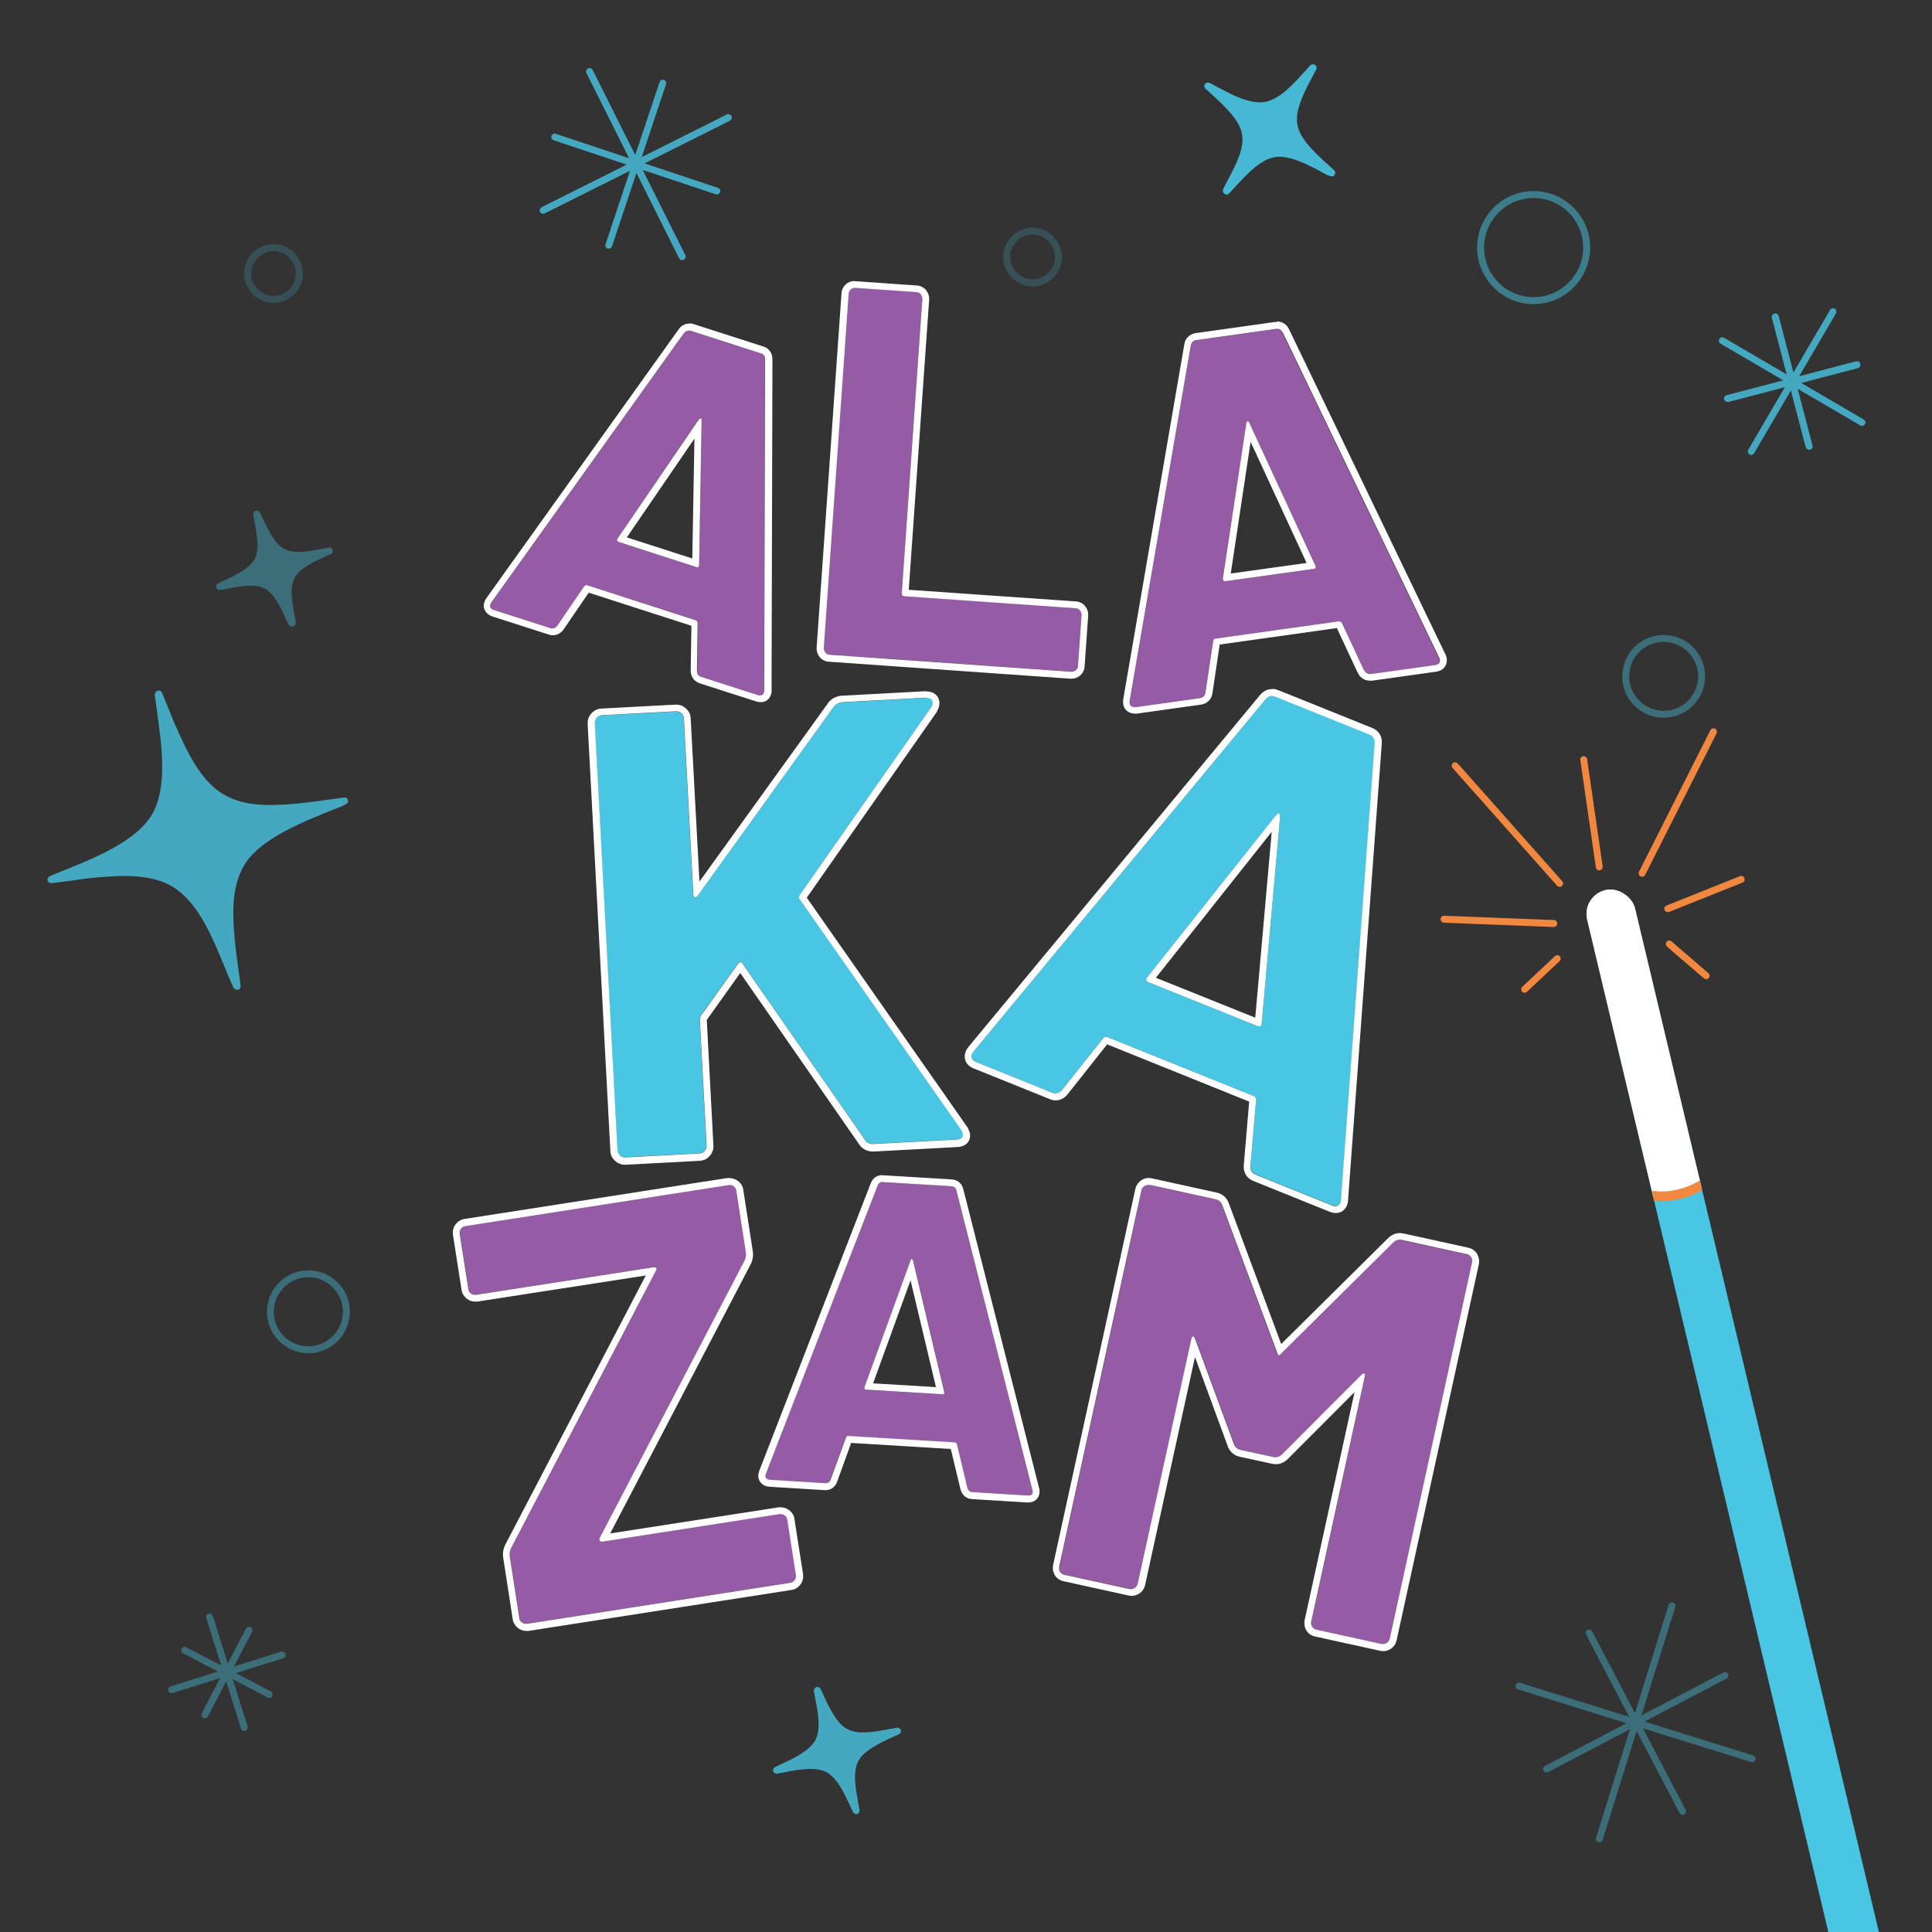 <?xml version="1.0" encoding="UTF-8"?>
<svg id="Alakazam" xmlns="http://www.w3.org/2000/svg" xmlns:xlink="http://www.w3.org/1999/xlink" version="1.1" viewBox="0 0 1080 1080">
  <rect x="0" y="0" width="1080" height="1080" fill="#333333" stroke="none"/>
  <!-- Generator: Adobe Illustrator 29.4.0, SVG Export Plug-In . SVG Version: 2.1.0 Build 152)  -->
  <defs>
    <style>
      .st0 {
        fill: none;
      }

      .st1 {
        fill: #965ba5;
      }

      .st2 {
        clip-path: url(#clippath-1);
      }

      .st3 {
        fill: #fff;
      }

      .st4 {
        opacity: .8;
      }

      .st5 {
        opacity: .8;
      }

      .st6 {
        opacity: .8;
      }

      .st7 {
        opacity: .9;
      }

      .st8 {
        opacity: .4;
      }

      .st9 {
        opacity: .4;
      }

      .st10 {
        opacity: .4;
      }

      .st11 {
        opacity: .2;
      }

      .st11, .st12, .st13, .st14 {
        fill: #49c6e4;
      }

      .st12 {
        opacity: .5;
      }

      .st13 {
        opacity: .4;
      }

      .st15 {
        fill: #f28740;
      }

      .st16 {
        clip-path: url(#clippath);
      }
    </style>
    <clipPath id="clippath">
      <rect class="st0" x="-5" y="-5" width="1090" height="1090"/>
    </clipPath>
    <clipPath id="clippath-1">
      <rect class="st14" x="964.2" y="488.9" width="27.5" height="698.6" rx="13.7" ry="13.7" transform="translate(-167.2 248.6) rotate(-13.4)"/>
    </clipPath>
  </defs>
  <g class="st16">
    <g>
      <g>
        <g>
          <path class="st14" d="M699,651.6l3.2-36.8c0-1.1-.5-1.7-1.1-2l-82.2-33.1c-.7-.3-1.4,0-2.2.7l-22.9,28.8c-1.6,2-3.5,2.5-5.7,1.6l-42.4-17.1c-1.3-.5-2.2-1.3-2.5-2.4-.4-1,0-2.3,1.1-3.6l163.1-196.7c1.6-2,3.5-2.5,5.7-1.6l52.4,21.1c2.2.9,3.2,2.6,3,5.1l-18.8,254.8c0,.5,0,1.1-.3,1.8-.8,2-2.4,2.5-4.9,1.5l-42.4-17.1c-2.2-.9-3.2-2.6-3-5.1ZM642,549l61.1,24.6c1.4.6,2.1,0,2.2-1.5l10.3-115.7c.1-1,0-1.6-.6-1.6-.5,0-1,.2-1.5.8l-72.1,90.8c-.8,1.3-.6,2.2.6,2.6Z"/>
          <path class="st3" d="M711,389.1c.6,0,1.3.1,2,.4l52.4,21.1c2.2.9,3.2,2.6,3,5.1l-18.8,254.8c0,.5,0,1.1-.3,1.8-.5,1.3-1.5,2-2.7,2s-1.3-.2-2.2-.5l-42.4-17.1c-2.2-.9-3.2-2.6-3-5.1l3.2-36.8c0-1.1-.5-1.7-1.1-2l-82.2-33.1c-.2,0-.4-.1-.6-.1-.5,0-1.1.3-1.6.8l-22.9,28.8c-1.1,1.3-2.3,2-3.7,2s-1.3-.1-2-.4l-42.4-17.1c-1.3-.5-2.2-1.3-2.5-2.4-.4-1,0-2.3,1.1-3.6l163.1-196.7c1.1-1.3,2.3-2,3.7-2M704,573.8c.8,0,1.2-.6,1.3-1.7l10.3-115.7c.1-1,0-1.6-.6-1.6,0,0-.1,0-.2,0-.5,0-.9.3-1.4.8l-72.1,90.8c-.8,1.3-.6,2.2.6,2.6l61.1,24.6c.4.1.7.2,1,.2M711,385.2c-1.8,0-4.4.6-6.7,3.4l-163,196.7h0s0,0,0,0c-2.4,3.1-2.2,5.6-1.7,7.3.5,1.5,1.7,3.5,4.8,4.7l42.4,17.1c1.2.5,2.3.7,3.4.7,1.8,0,4.4-.6,6.7-3.5l22-27.8,79.4,32-3,35.4c-.4,4.2,1.6,7.5,5.4,9l42.4,17.1c1.3.5,2.5.8,3.6.8,2.9,0,5.2-1.6,6.3-4.4.4-1.1.6-2.2.6-3.2l18.8-254.6c.4-4.2-1.6-7.5-5.4-9l-52.4-21.1c-1.2-.5-2.3-.7-3.4-.7h0ZM646.2,546.5l64.7-81.5-9.2,103.9-55.5-22.3h0Z"/>
        </g>
        <g>
          <path class="st14" d="M346.5,646c-.9-.8-1.3-1.8-1.4-2.9l-12.7-238.7c0-1.2.3-2.2,1.1-3.1.8-.9,1.8-1.3,2.9-1.4l41.3-2.2c1.2,0,2.2.3,3.1,1.1.9.8,1.3,1.8,1.4,2.9l5.3,98.8c0,.7.3,1.1.8,1.2.5,0,.9-.1,1.4-.6l76.1-105.7c1.3-1.7,3-2.6,5.2-2.8l46.6-2.5c1.9-.1,3.1.4,3.6,1.4.5,1,.4,2.3-.5,3.7l-73.4,104.8c-.7,1-.7,1.8-.2,2.5l90.5,129.3c.5,1.4.8,2.2.8,2.4,0,1.6-1,2.5-3.4,2.7l-46.6,2.5c-2.4.1-4.1-.7-5.1-2.6l-68.3-98.3c-.3-.5-.6-.7-1.1-.7s-.9.3-1.4.8l-20.8,29.1c-.4,1-.6,1.7-.6,2.2l3.8,70.3c0,1.2-.3,2.2-1.1,3.1-.8.9-1.8,1.3-2.9,1.4l-41.3,2.2c-1.2,0-2.2-.3-3.1-1.1Z"/>
          <path class="st3" d="M518,390.2c1.6,0,2.7.5,3.1,1.4.5,1,.4,2.3-.5,3.7l-73.4,104.8c-.7,1-.7,1.8-.2,2.5l90.5,129.3c.5,1.4.8,2.2.8,2.4,0,1.6-1,2.5-3.4,2.7l-46.6,2.5c-.2,0-.3,0-.4,0-2.1,0-3.7-.9-4.6-2.6l-68.3-98.3c-.2-.4-.6-.7-1-.7s0,0,0,0c-.5,0-.9.3-1.4.8l-20.8,29.1c-.4,1-.6,1.7-.6,2.2l3.8,70.3c0,1.2-.3,2.2-1.1,3.1-.8.9-1.8,1.3-2.9,1.4l-41.3,2.2c0,0-.2,0-.3,0-1.1,0-2-.4-2.8-1.1-.9-.8-1.3-1.8-1.4-2.9l-12.7-238.7c0-1.2.3-2.2,1.1-3.1.8-.9,1.8-1.3,2.9-1.4l41.3-2.2c0,0,.2,0,.3,0,1.1,0,2,.4,2.8,1.1.9.8,1.3,1.8,1.4,2.9l5.3,98.8c0,.7.3,1.1.8,1.2,0,0,.2,0,.2,0,.4,0,.8-.2,1.2-.6l76.1-105.7c1.3-1.7,3-2.6,5.2-2.8l46.6-2.5c.2,0,.3,0,.5,0M518,386.4c-.2,0-.5,0-.7,0l-46.6,2.5c-3.2.2-6,1.6-8,4.3h0s0,.1,0,.1l-71.7,99.5-4.9-91.2c-.1-2.2-1-4.1-2.7-5.6-1.5-1.4-3.4-2.1-5.4-2.1s-.3,0-.5,0l-41.3,2.2c-2.2.1-4.1,1-5.6,2.7-1.5,1.6-2.2,3.7-2.1,5.9l12.7,238.7c.1,2.2,1,4.1,2.7,5.6,1.5,1.3,3.4,2.1,5.4,2.1s.3,0,.5,0l41.3-2.2c2.2-.1,4.1-1,5.6-2.7,1.5-1.6,2.2-3.7,2.1-5.9l-3.7-70c0,0,0-.2.1-.3l18.6-26.1,66.2,95.4c1.7,2.8,4.5,4.4,7.9,4.4s.4,0,.7,0l46.6-2.5c2-.1,3.6-.6,4.8-1.6,1.6-1.2,2.4-3.1,2.3-5.2,0-.7-.2-1.4-1.1-3.6l-.2-.4-.3-.4-89.7-128.2,72.8-104h0c0-.1,0-.3,0-.3,2-3.3,1.4-5.9.6-7.5-.7-1.3-2.4-3.5-6.6-3.5h0Z"/>
        </g>
      </g>
      <g>
        <g>
          <path class="st1" d="M461.2,364.7c-.6-.7-.9-1.6-.9-2.6l13.9-198c0-1,.5-1.8,1.2-2.4.7-.6,1.6-.9,2.6-.9l34.3,2.4c1,0,1.8.5,2.4,1.2.6.7.9,1.6.9,2.6l-11.5,164.6c0,1,.4,1.5,1.4,1.6l95.8,6.7c1,0,1.8.5,2.4,1.2.6.7.9,1.6.9,2.6l-2,28.4c0,1-.5,1.8-1.2,2.4-.7.6-1.6.9-2.6.9l-135-9.5c-1,0-1.8-.5-2.4-1.2Z"/>
          <path class="st3" d="M477.7,160.9c0,0,.2,0,.3,0l34.3,2.4c1,0,1.8.5,2.4,1.2.6.7.9,1.6.9,2.6l-11.5,164.6c0,1,.4,1.5,1.4,1.6l95.8,6.7c1,0,1.8.5,2.4,1.2.6.7.9,1.6.9,2.6l-2,28.4c0,1-.5,1.8-1.2,2.4-.7.6-1.4.9-2.3.9s-.2,0-.3,0l-135-9.5c-1,0-1.8-.5-2.4-1.2-.6-.7-.9-1.6-.9-2.6l13.9-198c0-1,.5-1.8,1.2-2.4.7-.6,1.4-.9,2.3-.9M477.7,157.1c-1.8,0-3.5.6-4.8,1.8-1.5,1.3-2.4,3.1-2.5,5.1l-13.9,198c-.1,2,.5,3.9,1.8,5.4,1.3,1.5,3,2.4,5.1,2.5l135,9.5c.2,0,.4,0,.6,0,1.8,0,3.5-.6,4.8-1.8,1.5-1.3,2.4-3.1,2.5-5.1l2-28.4c.1-2-.5-3.8-1.8-5.4-1.3-1.5-3.1-2.4-5.1-2.5l-93.4-6.5,11.4-162.2c.1-2-.5-3.8-1.8-5.4-1.3-1.5-3.1-2.4-5.1-2.5l-34.3-2.4c-.2,0-.4,0-.6,0h0Z"/>
        </g>
        <g>
          <path class="st1" d="M291.9,906.9c-.9-.6-1.4-1.5-1.5-2.5l-5.3-34.3c-.3-1.7,0-3.4.8-5l81-155.1c.4-.5.3-.9,0-1.3-.4-.4-.9-.5-1.5-.4l-99.1,15.4c-1.1.2-2,0-2.9-.7-.9-.6-1.4-1.5-1.5-2.5l-4.8-30.8c-.2-1.1,0-2,.7-2.9.6-.9,1.5-1.4,2.5-1.5l147-22.9c1.1-.2,2,0,2.9.7.9.6,1.4,1.5,1.5,2.5l5.3,34.3c.3,1.7,0,3.4-.8,5l-81,155.1c-.1.5,0,.9.2,1.3.3.4.7.5,1.4.4l99.1-15.4c1.1-.2,2,0,2.9.7.9.6,1.4,1.5,1.5,2.5l4.8,30.8c.2,1.1,0,2-.7,2.9-.6.9-1.5,1.4-2.5,1.5l-147,22.9c-1.1.2-2,0-2.9-.7Z"/>
          <path class="st3" d="M407.9,662.4c.8,0,1.5.2,2.2.7.9.6,1.4,1.5,1.5,2.5l5.3,34.3c.3,1.7,0,3.4-.8,5l-81,155.1c-.1.5,0,.9.2,1.3.2.3.6.5,1,.5s.2,0,.4,0l99.1-15.4c.2,0,.4,0,.6,0,.8,0,1.5.2,2.2.7.9.6,1.4,1.5,1.5,2.5l4.8,30.8c.2,1.1,0,2-.7,2.9-.6.9-1.5,1.4-2.5,1.5l-147,22.9c-.2,0-.4,0-.7,0-.8,0-1.5-.2-2.2-.7-.9-.6-1.4-1.5-1.5-2.5l-5.3-34.3c-.3-1.7,0-3.4.8-5l81-155.1c.4-.5.3-.9,0-1.3-.3-.3-.7-.4-1.1-.4s-.2,0-.4,0l-99.1,15.4c-.2,0-.4,0-.7,0-.8,0-1.5-.2-2.2-.7-.9-.6-1.4-1.5-1.5-2.5l-4.8-30.8c-.2-1.1,0-2,.7-2.9.6-.9,1.5-1.4,2.5-1.5l147-22.9c.2,0,.4,0,.6,0M407.9,658.5c-.4,0-.8,0-1.2,0l-147,22.9c-2.1.3-3.8,1.4-5.1,3.1-1.2,1.7-1.7,3.7-1.4,5.7l4.8,30.8c.3,2.1,1.4,3.8,3.1,5.1,1.3,1,2.9,1.5,4.5,1.5s.8,0,1.2,0l94.2-14.6-78.5,150.4c-1.2,2.4-1.6,4.9-1.2,7.4l5.3,34.3c.3,2.1,1.4,3.8,3.1,5.1,1.3,1,2.9,1.5,4.5,1.5s.8,0,1.2,0l147-22.9c2.1-.3,3.8-1.4,5.1-3.1,1.2-1.7,1.7-3.7,1.4-5.8l-4.8-30.8c-.3-2.1-1.4-3.8-3.1-5-1.4-1-2.9-1.5-4.5-1.5s-.8,0-1.2,0l-94.2,14.6,78.5-150.4c1.2-2.4,1.6-4.9,1.2-7.4l-5.3-34.3c-.3-2.1-1.4-3.8-3.1-5-1.4-1-2.9-1.5-4.5-1.5h0Z"/>
        </g>
        <g>
          <path class="st1" d="M783.7,693.3l36.4,8c1,.2,1.8.8,2.4,1.7.6.9.7,1.8.5,2.9l-46,210.3c-.2,1-.8,1.8-1.7,2.4-.9.6-1.8.7-2.9.5l-36.4-8c-1-.2-1.8-.8-2.4-1.7-.6-.9-.7-1.8-.5-2.9l30-137.2c.2-.8,0-1.3-.4-1.4-.4,0-.9.1-1.4.7l-44.3,44.4c-1.4,1.4-3,1.9-4.9,1.5l-18.4-4c-1.9-.4-3.1-1.6-3.8-3.4l-21.7-58.9c-.3-.7-.6-1.1-1.1-1.1-.4,0-.7.4-.9,1.3l-30,136.9c-.2,1-.8,1.8-1.7,2.4-.9.6-1.8.7-2.9.5l-36.4-8c-1-.2-1.8-.8-2.4-1.7-.6-.9-.7-1.8-.5-2.9l46-210.3c.2-1,.8-1.8,1.7-2.4.9-.6,1.8-.7,2.9-.5l36.4,8c1.9.4,3.1,1.6,3.8,3.4l30.8,82.7c.4,1.4,1,1.5,1.9.4l62.8-62.2c1.4-1.4,3-1.9,4.9-1.5Z"/>
          <path class="st3" d="M642.2,662.4c.3,0,.6,0,.9,0l36.4,8c1.9.4,3.1,1.6,3.8,3.4l30.8,82.7c.2.8.5,1.1.8,1.1s.6-.2,1-.7l62.8-62.2c1.1-1.1,2.3-1.7,3.7-1.7s.8,0,1.2.1l36.4,8c1,.2,1.8.8,2.4,1.7.6.9.7,1.8.5,2.9l-46,210.3c-.2,1-.8,1.8-1.7,2.4-.6.4-1.3.6-2,.6s-.6,0-.9,0l-36.4-8c-1-.2-1.8-.8-2.4-1.7-.6-.9-.7-1.8-.5-2.9l30-137.2c.2-.8,0-1.3-.4-1.4,0,0-.1,0-.2,0-.4,0-.8.2-1.3.7l-44.3,44.4c-1.1,1.1-2.3,1.7-3.7,1.7s-.8,0-1.2-.1l-18.4-4c-1.9-.4-3.1-1.6-3.8-3.4l-21.7-58.9c-.3-.7-.6-1.1-1.1-1.1s0,0,0,0c-.4,0-.7.4-.9,1.3l-30,136.9c-.2,1-.8,1.8-1.7,2.4-.6.4-1.3.6-2,.6s-.6,0-.9,0l-36.4-8c-1-.2-1.8-.8-2.4-1.7-.6-.9-.7-1.8-.5-2.9l46-210.3c.2-1,.8-1.8,1.7-2.4.6-.4,1.3-.6,2-.6M642.2,658.5c-1.5,0-2.8.4-4.1,1.2-1.7,1.1-2.9,2.8-3.4,4.8l-46,210.3c-.4,2.1,0,4.1,1,5.8,1.1,1.7,2.8,2.9,4.8,3.3l36.4,8c.6.1,1.1.2,1.7.2,1.5,0,2.8-.4,4.1-1.2,1.8-1.1,2.9-2.8,3.4-4.8l27.9-127.5,18.3,49.8c1.1,3.1,3.5,5.2,6.6,5.9l18.4,4c.7.1,1.4.2,2,.2,2.4,0,4.6-1,6.5-2.8l37.4-37.5-27.9,127.5c-.4,2,0,4.1,1,5.8,1.1,1.7,2.8,2.9,4.8,3.3l36.4,8c.6.1,1.1.2,1.7.2,1.5,0,2.8-.4,4.1-1.2,1.8-1.1,2.9-2.8,3.4-4.8l46-210.3c.4-2,0-4-1-5.8-1.1-1.8-2.8-2.9-4.8-3.4l-36.4-8c-.7-.1-1.4-.2-2-.2-2.4,0-4.6,1-6.5,2.8l-59.8,59.2-29.3-78.7c-1.1-3.1-3.5-5.2-6.6-5.9l-36.4-8c-.6-.1-1.1-.2-1.7-.2h0Z"/>
        </g>
        <g>
          <path class="st1" d="M389.8,374.9l.4-26.7c-.1-.8-.4-1.2-.9-1.4l-61-19.7c-.5-.2-1,0-1.6.6l-15,22c-1,1.5-2.4,2-4,1.4l-31.5-10.1c-1-.3-1.6-.8-2-1.6-.3-.7-.1-1.6.6-2.7l107.5-150.3c1-1.5,2.4-2,4-1.4l38.9,12.5c1.6.5,2.5,1.7,2.4,3.5l-.5,184.8c0,.4,0,.8-.2,1.3-.5,1.5-1.6,1.9-3.4,1.4l-31.5-10.1c-1.7-.5-2.5-1.7-2.4-3.5ZM345.7,302.9l43.6,14.1c1,.3,1.5,0,1.5-1.2l1.4-80.8c0-.7-.1-1.1-.5-1.1-.4,0-.7.2-1,.6l-45.5,66.6c-.5.9-.3,1.5.5,1.8Z"/>
          <path class="st3" d="M385.2,184.8c.4,0,.8,0,1.2.2l38.9,12.5c1.6.5,2.5,1.7,2.4,3.5l-.5,184.8c0,.4,0,.8-.2,1.3-.3,1.1-1,1.6-2.1,1.6s-.9,0-1.4-.2l-31.5-10.1c-1.7-.5-2.5-1.7-2.4-3.5l.4-26.7c-.1-.8-.4-1.2-.9-1.4l-61-19.7c-.1,0-.2,0-.3,0-.4,0-.8.2-1.2.6l-15,22c-.8,1.1-1.7,1.6-2.8,1.6s-.8,0-1.2-.2l-31.5-10.1c-1-.3-1.6-.8-2-1.6-.3-.7-.1-1.6.6-2.7l107.5-150.3c.8-1.1,1.7-1.6,2.8-1.6M389.9,317.1c.6,0,.9-.4.9-1.3l1.4-80.8c0-.7-.1-1.1-.5-1.1,0,0,0,0,0,0-.3,0-.7.2-1,.6l-45.5,66.6c-.5.9-.3,1.5.5,1.8l43.6,14.1c.2,0,.4.1.6.1M385.2,180.9c-2.4,0-4.5,1.2-5.9,3.3l-107.5,150.3h0s0,0,0,0c-1.8,2.7-1.5,5-.9,6.3.5,1.2,1.7,2.9,4.3,3.8l31.5,10.1c.8.3,1.6.4,2.4.4,2.4,0,4.5-1.2,6-3.3l14-20.5,57.4,18.5-.4,24.9c0,3.5,1.8,6.2,5.1,7.3l31.5,10.1c.9.3,1.8.4,2.6.4,2.7,0,4.9-1.6,5.7-4.3.3-.9.4-1.8.3-2.7l.5-184.6c0-3.5-1.9-6.2-5.1-7.2l-38.9-12.5c-.8-.3-1.6-.4-2.4-.4h0ZM350.4,300.4l37.8-55.2-1.2,67-36.6-11.8h0Z"/>
        </g>
        <g>
          <path class="st1" d="M762.4,374.5l-12.3-26.3c-.5-.7-1-1-1.6-.9l-69.1,9.7c-.6,0-1,.5-1.2,1.3l-4.3,28.7c-.3,2-1.4,3.1-3.3,3.3l-35.7,5c-1.1.2-2,0-2.7-.6-.7-.6-.9-1.5-.7-2.9l34.1-198.3c.3-1.9,1.4-3.1,3.3-3.3l44.1-6.2c1.9-.3,3.2.5,4,2.3l87.2,181.3c.2.3.4.8.5,1.4.2,1.7-.7,2.7-2.7,3l-35.7,5c-1.9.3-3.2-.5-4-2.3ZM685,324.9l49.4-6.9c1.1-.2,1.4-.8.9-1.8l-36.9-79.8c-.3-.7-.6-1-1-.9-.4.2-.6.5-.7,1.1l-13.1,86.8c0,1.2.4,1.7,1.4,1.5Z"/>
          <path class="st3" d="M713.8,183.8c1.5,0,2.6.8,3.4,2.3l87.2,181.3c.2.3.4.8.5,1.4.2,1.7-.7,2.7-2.7,3l-35.7,5c-.2,0-.5,0-.7,0-1.5,0-2.6-.8-3.4-2.3l-12.3-26.3c-.4-.6-.9-.9-1.4-.9,0,0-.1,0-.2,0l-69.1,9.7c-.6,0-1,.5-1.2,1.3l-4.3,28.7c-.3,2-1.4,3.1-3.3,3.3l-35.7,5c-.2,0-.5,0-.7,0-.8,0-1.5-.2-2-.7-.7-.6-.9-1.5-.7-2.9l34.1-198.3c.3-1.9,1.4-3.1,3.3-3.3l44.1-6.2c.2,0,.5,0,.7,0M684.7,324.9c0,0,.2,0,.3,0l49.4-6.9c1.1-.2,1.4-.8.9-1.8l-36.9-79.8c-.2-.6-.5-.9-.8-.9s-.1,0-.2,0c-.4.2-.6.5-.7,1.1l-13.1,86.8c0,1,.3,1.5,1.1,1.5M713.8,180c-.4,0-.8,0-1.2,0l-44.1,6.2c-3.5.5-6,2.9-6.5,6.5l-34.1,198.2h0c0,0,0,.1,0,.1-.5,3.4.8,5.3,2,6.3,1.2,1.1,2.8,1.6,4.5,1.6s.8,0,1.2,0l35.7-5c3.5-.5,6-2.9,6.5-6.6l4-27,65.5-9.2,11.6,24.8c1.3,2.9,3.8,4.6,6.9,4.6s.8,0,1.2,0l35.7-5c1.9-.3,3.5-1,4.5-2.2,1.2-1.3,1.8-3.2,1.5-5.2-.1-1-.4-1.9-.9-2.7l-87.1-181.1c-1.3-2.9-3.8-4.6-6.9-4.6h0ZM688,320.6l11.1-73.6,31.3,67.7-42.4,5.9h0Z"/>
        </g>
        <g>
          <path class="st1" d="M540.6,831.6l-5.8-24.2c-.3-.7-.7-1-1.2-1l-59.6-3.6c-.5,0-.9.3-1.3.9l-8.5,23.3c-.6,1.6-1.7,2.3-3.3,2.2l-30.8-1.9c-1,0-1.7-.4-2.1-1-.5-.6-.5-1.4,0-2.6l62.3-160.7c.6-1.6,1.7-2.3,3.3-2.2l38.1,2.3c1.6,0,2.6,1,3,2.6l42.4,167.1c.1.3.2.7.2,1.2,0,1.5-1,2.1-2.8,2l-30.8-1.9c-1.6,0-2.6-1-3-2.6ZM484.1,776.8l42.7,2.6c1,0,1.3-.4,1.1-1.4l-17.4-73.3c-.1-.7-.3-1-.7-.9-.3,0-.6.3-.8.8l-25.7,70.7c-.2,1,0,1.5.9,1.5Z"/>
          <path class="st3" d="M493.3,660.8c0,0,.2,0,.3,0l38.1,2.3c1.6,0,2.6,1,3,2.6l42.4,167.1c.1.3.2.7.2,1.2,0,1.4-.9,2-2.4,2s-.2,0-.4,0l-30.8-1.9c-1.6,0-2.6-1-3-2.6l-5.8-24.2c-.3-.7-.7-1-1.2-1l-59.6-3.6s0,0,0,0c-.5,0-.9.3-1.2.9l-8.5,23.3c-.5,1.5-1.6,2.2-3,2.2s-.2,0-.3,0l-30.8-1.9c-1,0-1.7-.4-2.1-1-.5-.6-.5-1.4,0-2.6l62.3-160.7c.5-1.5,1.6-2.2,3-2.2M526.9,779.4c.9,0,1.1-.5.9-1.4l-17.4-73.3c-.1-.6-.3-.9-.6-.9s0,0,0,0c-.3,0-.6.3-.8.8l-25.7,70.7c-.2,1,0,1.5.9,1.5l42.7,2.6c0,0,.1,0,.2,0M493.3,656.9c-3.1,0-5.5,1.7-6.6,4.7l-62.3,160.7h0c0,0,0,.1,0,.1-1.1,3-.2,5,.7,6.2.8,1,2.3,2.3,5,2.5l30.8,1.9c.2,0,.3,0,.5,0,3.1,0,5.5-1.7,6.6-4.8l7.8-21.6,55.7,3.4,5.4,22.4c.8,3.3,3.2,5.4,6.5,5.6l30.8,1.9c.2,0,.4,0,.6,0,3.6,0,6.1-2.3,6.3-5.7,0-.9,0-1.8-.3-2.6l-42.3-166.8c-.8-3.3-3.2-5.3-6.5-5.5l-38.1-2.3c-.2,0-.3,0-.5,0h0ZM488.1,773.2l20.9-57.5,14.2,59.7-35.1-2.1h0Z"/>
        </g>
      </g>
    </g>
    <g>
      <g class="st4">
        <path class="st14" d="M192.7,447.6l-2.8,1.5c-16.9,6.8-43.5,16.5-53.9,31.9-8.6,12.7-8,29.5-6.6,44.2.8,8.7,2.2,17.4,3.3,26.1-.5,0-.5-.4-.7-.7-8.5-18.9-16.8-47.5-36.4-57.8-12.6-6.6-29.9-5.5-43.7-4.1-7.8.8-15.6,2.2-23.3,3,0-.2.8-.5,1-.6,18.6-7.7,48.8-17.9,58.2-36.9,9.1-18.3,3.2-45.8.8-65.4,0-.4-.2-.7.3-1l6.2,15.3c4.1,9.1,8,18.4,13.5,26.7,10.8,16.4,23.1,21.9,42.5,21.9,13.9,0,27.9-2.3,41.7-4.2Z"/>
        <path class="st14" d="M132.6,553.3c-.7,0-1.8-.3-2.4-1.8-1.6-3.6-3.1-7.3-4.8-11.3-7.2-17.6-15.4-37.5-30.8-45.6-11.5-6-27.3-5.4-42.6-3.9-3.8.4-7.7.9-11.5,1.5-3.9.5-7.9,1.1-11.8,1.5-.9,0-1.8-.5-2.1-1.4-.5-1.8,1.5-2.7,2.1-2.9,2-.8,4.1-1.7,6.4-2.6,18-7.2,42.8-17.1,50.9-33.4,7.5-15.2,4.3-37.6,1.8-55.6-.4-3-.8-5.9-1.2-8.7-.3-1.8.7-2.6,1.3-2.9.5-.2,1-.3,1.6,0,.5.2.9.6,1.1,1.1l6.2,15.3,1.3,3c3.5,7.9,7.2,16.1,12,23.4,9.9,15.1,21.4,21,40.9,21h0c11.6,0,23.5-1.7,35-3.3,2.1-.3,4.3-.6,6.4-.9.9-.1,1.8.4,2.1,1.3.3.9-.1,1.9-.9,2.3l-2.8,1.5c0,0-.1,0-.2,0-1.2.5-2.5,1-3.8,1.5-16.8,6.7-39.9,15.9-49.3,29.7-8.3,12.3-7.6,28.6-6.3,43,.6,6.1,1.4,12.4,2.3,18.4.4,2.5.7,5,1,7.6,0,.5,0,1.1-.4,1.5s-.8.7-1.4.7c0,0,0,0-.2,0ZM69.6,485.8c9.8,0,19.1,1.3,26.9,5.4,16.6,8.7,25,29.1,32.4,47.3-.6-4.3-1.1-8.7-1.5-13-1.4-15-2-32.2,7-45.5,8.8-13,28-21.8,44.3-28.4-9.1,1.2-18.4,2.2-27.7,2.2-21,0-33.4-6.4-44.1-22.8-4.9-7.5-8.7-15.9-12.2-23.9l-1.4-3.1-1-2.4c2.5,17.7,4.7,38.5-2.8,53.5-7.9,15.9-29.2,25.7-47,32.9,3-.4,6.1-.8,9.2-1.1,6-.6,12-1.1,17.9-1.1Z"/>
      </g>
      <g class="st9">
        <path class="st14" d="M184,307.9l-1,.6c-6.3,2.9-16.1,7.1-19.8,13.1s-2.4,11.3-1.6,16.9c.5,3.3,1.2,6.5,1.8,9.8-.2,0-.2-.1-.3-.3-3.6-7-7.3-17.6-14.9-21.2-4.9-2.3-11.4-1.5-16.6-.7-2.9.5-5.8,1.1-8.8,1.6,0,0,.3-.2.4-.3,6.9-3.3,18.1-7.7,21.3-15.1,3.1-7.1.3-17.4-1-24.8,0-.1,0-.3,0-.4l2.6,5.7c1.7,3.4,3.4,6.8,5.6,9.9,4.4,6,9.2,7.8,16.5,7.5,5.3-.3,10.5-1.4,15.7-2.4Z"/>
        <path class="st14" d="M163.3,350.3c-.7,0-1.5-.3-2-1.3-.7-1.3-1.3-2.7-2-4.2-3-6.3-6.4-13.5-12-16.1-4.2-1.9-9.9-1.4-15.5-.5-1.4.2-2.9.5-4.3.8-1.5.3-3,.6-4.5.8-.9.1-1.8-.4-2.1-1.3,0-.3-.5-1.8,1.4-2.6.7-.4,1.5-.7,2.4-1.1,6.5-3,15.4-7.1,18-13,2.4-5.6.8-13.8-.5-20.4-.2-1.1-.4-2.2-.6-3.3-.2-1.2.4-2,1-2.4.5-.3,1-.3,1.5-.2.5.2.9.5,1.2,1l3.2,6.8c1.5,2.9,3,5.9,4.9,8.5,3.8,5.2,7.8,7,14.9,6.7,4.3-.2,8.8-1.1,13-1.9l2.4-.5c.9-.2,1.8.3,2.2,1.2.3.9,0,1.9-.8,2.3l-1,.6c0,0-.1,0-.2,0l-1.4.6c-6.1,2.8-14.5,6.6-17.5,11.7-2.7,4.5-2.1,10.4-1.4,15.6.3,2.3.8,4.6,1.2,6.9.2,1,.4,1.9.5,2.9,0,.5,0,1.1-.4,1.5-.3.4-.8.7-1.3.8,0,0-.1,0-.2,0ZM140.1,323.6c3.2,0,6.2.4,8.9,1.7,4.5,2.1,7.8,6.4,10.3,11-.6-5.2-.6-10.8,2.2-15.5,2.1-3.5,5.9-6.3,10-8.7-1.1.1-2.1.2-3.2.3-8.3.4-13.6-2-18.2-8.2-1-1.4-1.9-2.9-2.8-4.3.5,4.8.5,9.6-1.3,13.6-1.9,4.5-6.3,7.9-11.1,10.6,1.7-.2,3.3-.3,5-.3ZM145.3,287.3h0s0,0,0,0Z"/>
      </g>
      <g class="st5">
        <path class="st14" d="M501.7,967.5l-1.2.7c-6.9,3.2-17.8,7.8-21.9,14.5-3.3,5.5-2.7,12.5-1.8,18.7.5,3.6,1.3,7.2,2,10.8-.2,0-.2-.1-.3-.3-4-7.7-8-19.5-16.5-23.4-5.4-2.5-12.6-1.6-18.4-.8-3.2.5-6.5,1.3-9.7,1.8,0,0,.3-.2.4-.3,7.6-3.6,20-8.5,23.6-16.7,3.4-7.8.4-19.2-1.1-27.4,0-.2,0-.3,0-.4l2.9,6.3c1.9,3.7,3.7,7.5,6.2,10.9,4.9,6.6,10.2,8.6,18.3,8.2,5.8-.3,11.6-1.6,17.4-2.7Z"/>
        <path class="st14" d="M478.8,1014.1c-.5,0-1.5-.2-2-1.3-.7-1.4-1.5-3-2.2-4.6-3.3-7-7.1-15-13.3-17.9-4.7-2.1-11.1-1.6-17.3-.6-1.6.2-3.2.6-4.7.9-1.6.3-3.3.6-5,.9-.9.1-1.8-.4-2.1-1.3-.1-.4-.4-1.7,1.4-2.6.8-.4,1.7-.8,2.6-1.2,7.2-3.3,17.1-7.9,20-14.5,2.7-6.2.9-15.3-.5-22.6-.2-1.3-.5-2.5-.7-3.6-.3-1.5.7-2.2,1-2.4.5-.3,1-.3,1.5-.2.5.2.9.5,1.2,1l3.5,7.5c1.6,3.2,3.3,6.5,5.4,9.4,4.3,5.8,8.8,7.8,16.6,7.4,4.8-.2,9.7-1.2,14.4-2.1l2.7-.5c.9-.2,1.8.3,2.2,1.2s0,1.9-.8,2.3l-1.2.7c0,0-.1,0-.2,0l-1.6.7c-6.8,3.1-16,7.4-19.5,13-3,5-2.4,11.6-1.6,17.4.4,2.5.9,5.1,1.3,7.6.2,1.1.4,2.1.6,3.2,0,.5,0,1.1-.4,1.5s-.8.7-1.3.8c0,0-.1,0-.2,0ZM453.2,984.9c3.5,0,6.8.5,9.7,1.8,5.3,2.4,8.9,7.6,11.8,12.9-.8-6-1-12.5,2.3-18,2.5-4.1,7.1-7.3,11.9-10-1.5.2-3,.3-4.5.4-9.1.5-14.9-2.1-19.9-9-1.3-1.8-2.5-3.7-3.5-5.7.7,5.6.8,11.2-1.3,15.9-2.2,5.1-7.5,9-13,12.1,2.2-.3,4.3-.4,6.4-.4ZM458.8,944.7s0,0,0,0c0,0,0,0,0,0Z"/>
      </g>
      <g class="st7">
        <path class="st14" d="M744.2,96.6l-1.5-.6c-8-4.3-20.1-11.3-29.3-10.4-7.6.8-13.8,6.4-19,11.6-3.1,3.1-5.9,6.4-8.9,9.6-.2-.2,0-.3,0-.5,4.5-9.3,12.7-21.5,10.4-32.3-1.5-6.9-7.4-13.1-12.4-17.9-2.8-2.7-5.8-5.2-8.6-7.9,0,0,.5.1.6.2,8.9,4.6,22.4,12.9,32.6,10.4,9.9-2.4,18.5-13.4,25.2-20.6.1-.1.2-.3.4-.2l-3.9,7.3c-2.2,4.5-4.4,8.9-5.9,13.6-2.8,9.3-1,15.8,5.2,23.2,4.4,5.3,9.8,9.9,14.9,14.5Z"/>
        <path class="st14" d="M685.6,108.7c-.5,0-1-.2-1.4-.6-.3-.3-1-1.3-.3-2.7.8-1.7,1.8-3.5,2.8-5.4,4.3-8.2,9.2-17.5,7.5-25.6-1.3-6.1-6.5-11.7-11.8-17-1.4-1.3-2.8-2.6-4.2-3.9-1.4-1.3-2.9-2.7-4.4-4-.7-.7-.8-1.7-.2-2.5.3-.5,1.2-1.4,3.1-.4.9.5,2,1,3,1.6,8.4,4.5,19.8,10.7,28.3,8.6,7.9-1.9,15.3-10.1,21.3-16.8,1-1.1,2-2.2,2.9-3.2,1.1-1.2,2.3-.8,2.6-.7.5.2.9.6,1.1,1.1.2.5.1,1.1-.1,1.6l-4.6,8.7c-1.9,3.8-3.8,7.8-5,11.9-2.5,8.3-1.2,14.1,4.9,21.4,3.7,4.4,8.1,8.4,12.3,12.2.8.7,1.6,1.4,2.4,2.2.7.6.8,1.7.3,2.5-.5.8-1.5,1.1-2.4.8l-1.5-.6c0,0-.1,0-.2,0l-1.8-1c-7.8-4.2-18.5-10-26.5-9.2-7,.7-12.8,6.1-17.8,11-2.1,2.2-4.2,4.5-6.3,6.7-.8.9-1.7,1.9-2.6,2.8-.4.4-.9.6-1.4.6h0ZM686.4,56.1c5.3,5.3,10.1,11,11.5,17.5,1.6,7.3-1.2,14.9-4.6,22,5.4-5.4,11.8-11.1,19.9-11.9,6.1-.6,13.1,1.9,19.6,4.9-1.7-1.7-3.4-3.5-4.9-5.3-6.9-8.2-8.5-15.4-5.6-25,1-3.2,2.3-6.2,3.7-9.2-5.1,5.2-10.8,9.9-17.2,11.5-6.9,1.7-15-1.1-22.3-4.5Z"/>
      </g>
      <path class="st13" d="M930,401.2c-1.3,0-2.6-.1-3.9-.3-6.1-1-11.4-4.4-15-9.4s-5-11.2-3.9-17.3c2.1-12.6,14.1-21.1,26.7-18.9,12.6,2.1,21.1,14.1,18.9,26.7h0c-1.9,11.3-11.7,19.2-22.8,19.2ZM930,358.8c-9.2,0-17.4,6.6-19,16-.9,5.1.3,10.2,3.3,14.4,3,4.2,7.4,7,12.5,7.9,10.5,1.8,20.4-5.3,22.2-15.8,1.8-10.5-5.3-20.4-15.8-22.2-1.1-.2-2.2-.3-3.2-.3ZM950.9,381.6h0,0Z"/>
      <path class="st13" d="M172.4,756.4c-1.3,0-2.6-.1-3.9-.3-12.6-2.1-21.1-14.1-18.9-26.7,1-6.1,4.4-11.4,9.4-15,5-3.6,11.2-5,17.3-3.9,6.1,1,11.4,4.4,15,9.4,3.6,5,5,11.2,3.9,17.3-1,6.1-4.4,11.4-9.4,15-4,2.8-8.6,4.3-13.3,4.3ZM172.3,714c-4,0-7.8,1.2-11.1,3.6-4.2,3-7,7.4-7.9,12.5-1.8,10.5,5.3,20.4,15.8,22.2,5.1.9,10.2-.3,14.4-3.3,4.2-3,7-7.4,7.9-12.5h0c.9-5.1-.3-10.2-3.3-14.4-3-4.2-7.4-7-12.5-7.9-1.1-.2-2.2-.3-3.3-.3Z"/>
      <path class="st11" d="M152.9,169.3c-9,0-16.4-7.4-16.4-16.4s7.4-16.4,16.4-16.4,16.4,7.4,16.4,16.4-7.4,16.4-16.4,16.4ZM152.9,140.4c-6.9,0-12.5,5.6-12.5,12.5s5.6,12.5,12.5,12.5,12.5-5.6,12.5-12.5-5.6-12.5-12.5-12.5Z"/>
      <path class="st11" d="M577.2,160.1c-9,0-16.4-7.4-16.4-16.4s7.4-16.4,16.4-16.4,16.4,7.4,16.4,16.4-7.4,16.4-16.4,16.4ZM577.2,131.1c-6.9,0-12.5,5.6-12.5,12.5s5.6,12.5,12.5,12.5,12.5-5.6,12.5-12.5-5.6-12.5-12.5-12.5Z"/>
      <path class="st12" d="M857.3,170c-17.4,0-31.6-14.2-31.6-31.6s14.2-31.6,31.6-31.6,31.6,14.2,31.6,31.6-14.2,31.6-31.6,31.6ZM857.3,110.7c-15.3,0-27.7,12.4-27.7,27.7s12.4,27.7,27.7,27.7,27.7-12.4,27.7-27.7-12.4-27.7-27.7-27.7Z"/>
      <g class="st6">
        <path class="st14" d="M303.6,119.5c-.7,0-1.4-.4-1.7-1.1-.5-1,0-2.1.9-2.6l103.5-51.8c1-.5,2.1,0,2.6.9.5,1,0,2.1-.9,2.6l-103.5,51.8c-.3.1-.6.2-.9.2Z"/>
        <path class="st14" d="M381.3,145.4c-.7,0-1.4-.4-1.7-1.1l-51.8-103.5c-.5-1,0-2.1.9-2.6,1-.5,2.1,0,2.6.9l51.8,103.5c.5,1,0,2.1-.9,2.6-.3.1-.6.2-.9.2Z"/>
        <path class="st14" d="M400.7,108.7c-.2,0-.4,0-.6-.1l-90.6-30.2c-1-.3-1.6-1.4-1.2-2.4.3-1,1.4-1.6,2.4-1.2l90.6,30.2c1,.3,1.6,1.4,1.2,2.4-.3.8-1,1.3-1.8,1.3Z"/>
        <path class="st14" d="M340.3,139c-.2,0-.4,0-.6-.1-1-.3-1.6-1.4-1.2-2.4l30.2-90.6c.3-1,1.4-1.6,2.4-1.2,1,.3,1.6,1.4,1.2,2.4l-30.2,90.6c-.3.8-1,1.3-1.8,1.3Z"/>
      </g>
      <g class="st6">
        <path class="st14" d="M1040.9,238.1c-.3,0-.7,0-1-.3l-78.1-45.7c-.9-.5-1.2-1.7-.7-2.6.5-.9,1.7-1.2,2.6-.7l78.1,45.7c.9.5,1.2,1.7.7,2.6-.4.6-1,1-1.7,1Z"/>
        <path class="st14" d="M979,254.3c-.3,0-.7,0-1-.3-.9-.5-1.2-1.7-.7-2.6l45.7-78.1c.5-.9,1.7-1.2,2.6-.7.9.5,1.2,1.7.7,2.6l-45.7,78.1c-.4.6-1,1-1.7,1Z"/>
        <path class="st14" d="M1011.3,251.4c-.9,0-1.6-.6-1.9-1.4l-18.9-72.3c-.3-1,.3-2.1,1.4-2.4,1-.3,2.1.3,2.4,1.4l18.9,72.3c.3,1-.3,2.1-1.4,2.4-.2,0-.3,0-.5,0Z"/>
        <path class="st14" d="M965.7,224.7c-.9,0-1.6-.6-1.9-1.4-.3-1,.3-2.1,1.4-2.4l72.3-18.9c1-.3,2.1.3,2.4,1.4.3,1-.3,2.1-1.4,2.4l-72.3,18.9c-.2,0-.3,0-.5,0Z"/>
      </g>
      <g class="st10">
        <path class="st14" d="M136.5,967.6c-.8,0-1.6-.5-1.8-1.4l-19.4-61.7c-.3-1,.2-2.1,1.3-2.4,1-.3,2.1.2,2.4,1.3l19.4,61.7c.3,1-.2,2.1-1.3,2.4-.2,0-.4,0-.6,0Z"/>
        <path class="st14" d="M95.9,946.5c-.8,0-1.6-.5-1.8-1.4-.3-1,.2-2.1,1.3-2.4l61.7-19.4c1-.3,2.1.2,2.4,1.3s-.2,2.1-1.3,2.4l-61.7,19.4c-.2,0-.4,0-.6,0Z"/>
        <path class="st14" d="M114.5,960.5c-.3,0-.6,0-.9-.2-.9-.5-1.3-1.7-.8-2.6l24.7-47.3c.5-.9,1.7-1.3,2.6-.8.9.5,1.3,1.7.8,2.6l-24.7,47.3c-.3.7-1,1-1.7,1Z"/>
        <path class="st14" d="M150.5,949.1c-.3,0-.6,0-.9-.2l-47.3-24.7c-.9-.5-1.3-1.7-.8-2.6.5-.9,1.7-1.3,2.6-.8l47.3,24.7c.9.5,1.3,1.7.8,2.6-.3.7-1,1-1.7,1Z"/>
      </g>
      <g class="st8">
        <path class="st14" d="M979.5,985c-.2,0-.4,0-.6,0l-130.3-40.6c-1-.3-1.6-1.4-1.3-2.4.3-1,1.4-1.6,2.4-1.3l130.3,40.6c1,.3,1.6,1.4,1.3,2.4-.3.8-1,1.4-1.8,1.4Z"/>
        <path class="st14" d="M894.1,1029.8c-.2,0-.4,0-.6,0-1-.3-1.6-1.4-1.3-2.4l40.6-130.3c.3-1,1.4-1.6,2.4-1.3,1,.3,1.6,1.4,1.3,2.4l-40.6,130.3c-.3.8-1,1.4-1.8,1.4Z"/>
        <path class="st14" d="M940.6,1014.5c-.7,0-1.4-.4-1.7-1l-52.3-99.8c-.5-.9-.1-2.1.8-2.6.9-.5,2.1-.1,2.6.8l52.3,99.8c.5.9.1,2.1-.8,2.6-.3.2-.6.2-.9.2Z"/>
        <path class="st14" d="M864.5,990.8c-.7,0-1.4-.4-1.7-1-.5-.9-.1-2.1.8-2.6l99.8-52.3c.9-.5,2.1-.1,2.6.8.5.9.1,2.1-.8,2.6l-99.8,52.3c-.3.2-.6.2-.9.2Z"/>
      </g>
    </g>
    <g>
      <g>
        <rect class="st14" x="964.2" y="488.9" width="27.5" height="698.6" rx="13.7" ry="13.7" transform="translate(-167.2 248.6) rotate(-13.4)"/>
        <g class="st2">
          <rect class="st3" x="887.4" y="479.6" width="54.3" height="190.5" rx="5.1" ry="5.1" transform="translate(-108.1 226.8) rotate(-13.4)"/>
          <path class="st15" d="M929,671.5c-4.7,0-9.8-.8-15.2-2.8-1.4-.5-2.1-2.1-1.6-3.5.5-1.4,2.1-2.1,3.5-1.6,20,7.7,36.9-5.2,37-5.4,1.2-.9,2.9-.7,3.8.5.9,1.2.7,2.9-.5,3.8-.6.5-11.7,9-27.2,9Z"/>
        </g>
      </g>
      <path class="st15" d="M932.3,509.9c-.8,0-1.5-.5-1.8-1.2-.4-1,0-2.1,1.1-2.5l41-16.4c1-.4,2.1,0,2.5,1.1.4,1,0,2.1-1.1,2.5l-41,16.4c-.2,0-.5.1-.7.1Z"/>
      <path class="st15" d="M868.5,518.2s0,0,0,0l-61.3-2.4c-1.1,0-1.9-.9-1.9-2,0-1.1,1-1.9,2-1.9l61.3,2.4c1.1,0,1.9.9,1.9,2,0,1-.9,1.9-1.9,1.9Z"/>
      <path class="st15" d="M918,490.1c-.3,0-.6,0-.9-.2-1-.5-1.3-1.6-.9-2.6l39.9-79.1c.5-1,1.6-1.3,2.6-.9,1,.5,1.3,1.6.9,2.6l-39.9,79.1c-.3.7-1,1.1-1.7,1.1Z"/>
      <path class="st15" d="M871.8,495.7c-.5,0-1.1-.2-1.4-.6l-58.4-65.8c-.7-.8-.6-2,.2-2.7.8-.7,2-.6,2.7.2l58.4,65.8c.7.8.6,2-.2,2.7-.4.3-.8.5-1.3.5Z"/>
      <path class="st15" d="M894,486.6c-.9,0-1.8-.7-1.9-1.7l-8.7-60c-.2-1.1.6-2,1.6-2.2,1.1-.1,2,.6,2.2,1.6l8.7,60c.2,1.1-.6,2-1.6,2.2,0,0-.2,0-.3,0Z"/>
      <path class="st15" d="M852.3,555c-.5,0-1-.2-1.4-.6-.7-.8-.7-2,0-2.7l18.3-17.2c.8-.7,2-.7,2.7,0,.7.8.7,2,0,2.7l-18.3,17.2c-.4.3-.8.5-1.3.5Z"/>
      <path class="st15" d="M953.8,547.4c-.4,0-.9-.2-1.3-.5-20.5-17.5-20.7-17.8-20.9-18.1-.6-.9-.4-2.1.5-2.7.8-.6,1.9-.4,2.5.3.9.9,12.7,10.9,20.4,17.6.8.7.9,1.9.2,2.7-.4.4-.9.7-1.5.7Z"/>
    </g>
  </g>
</svg>